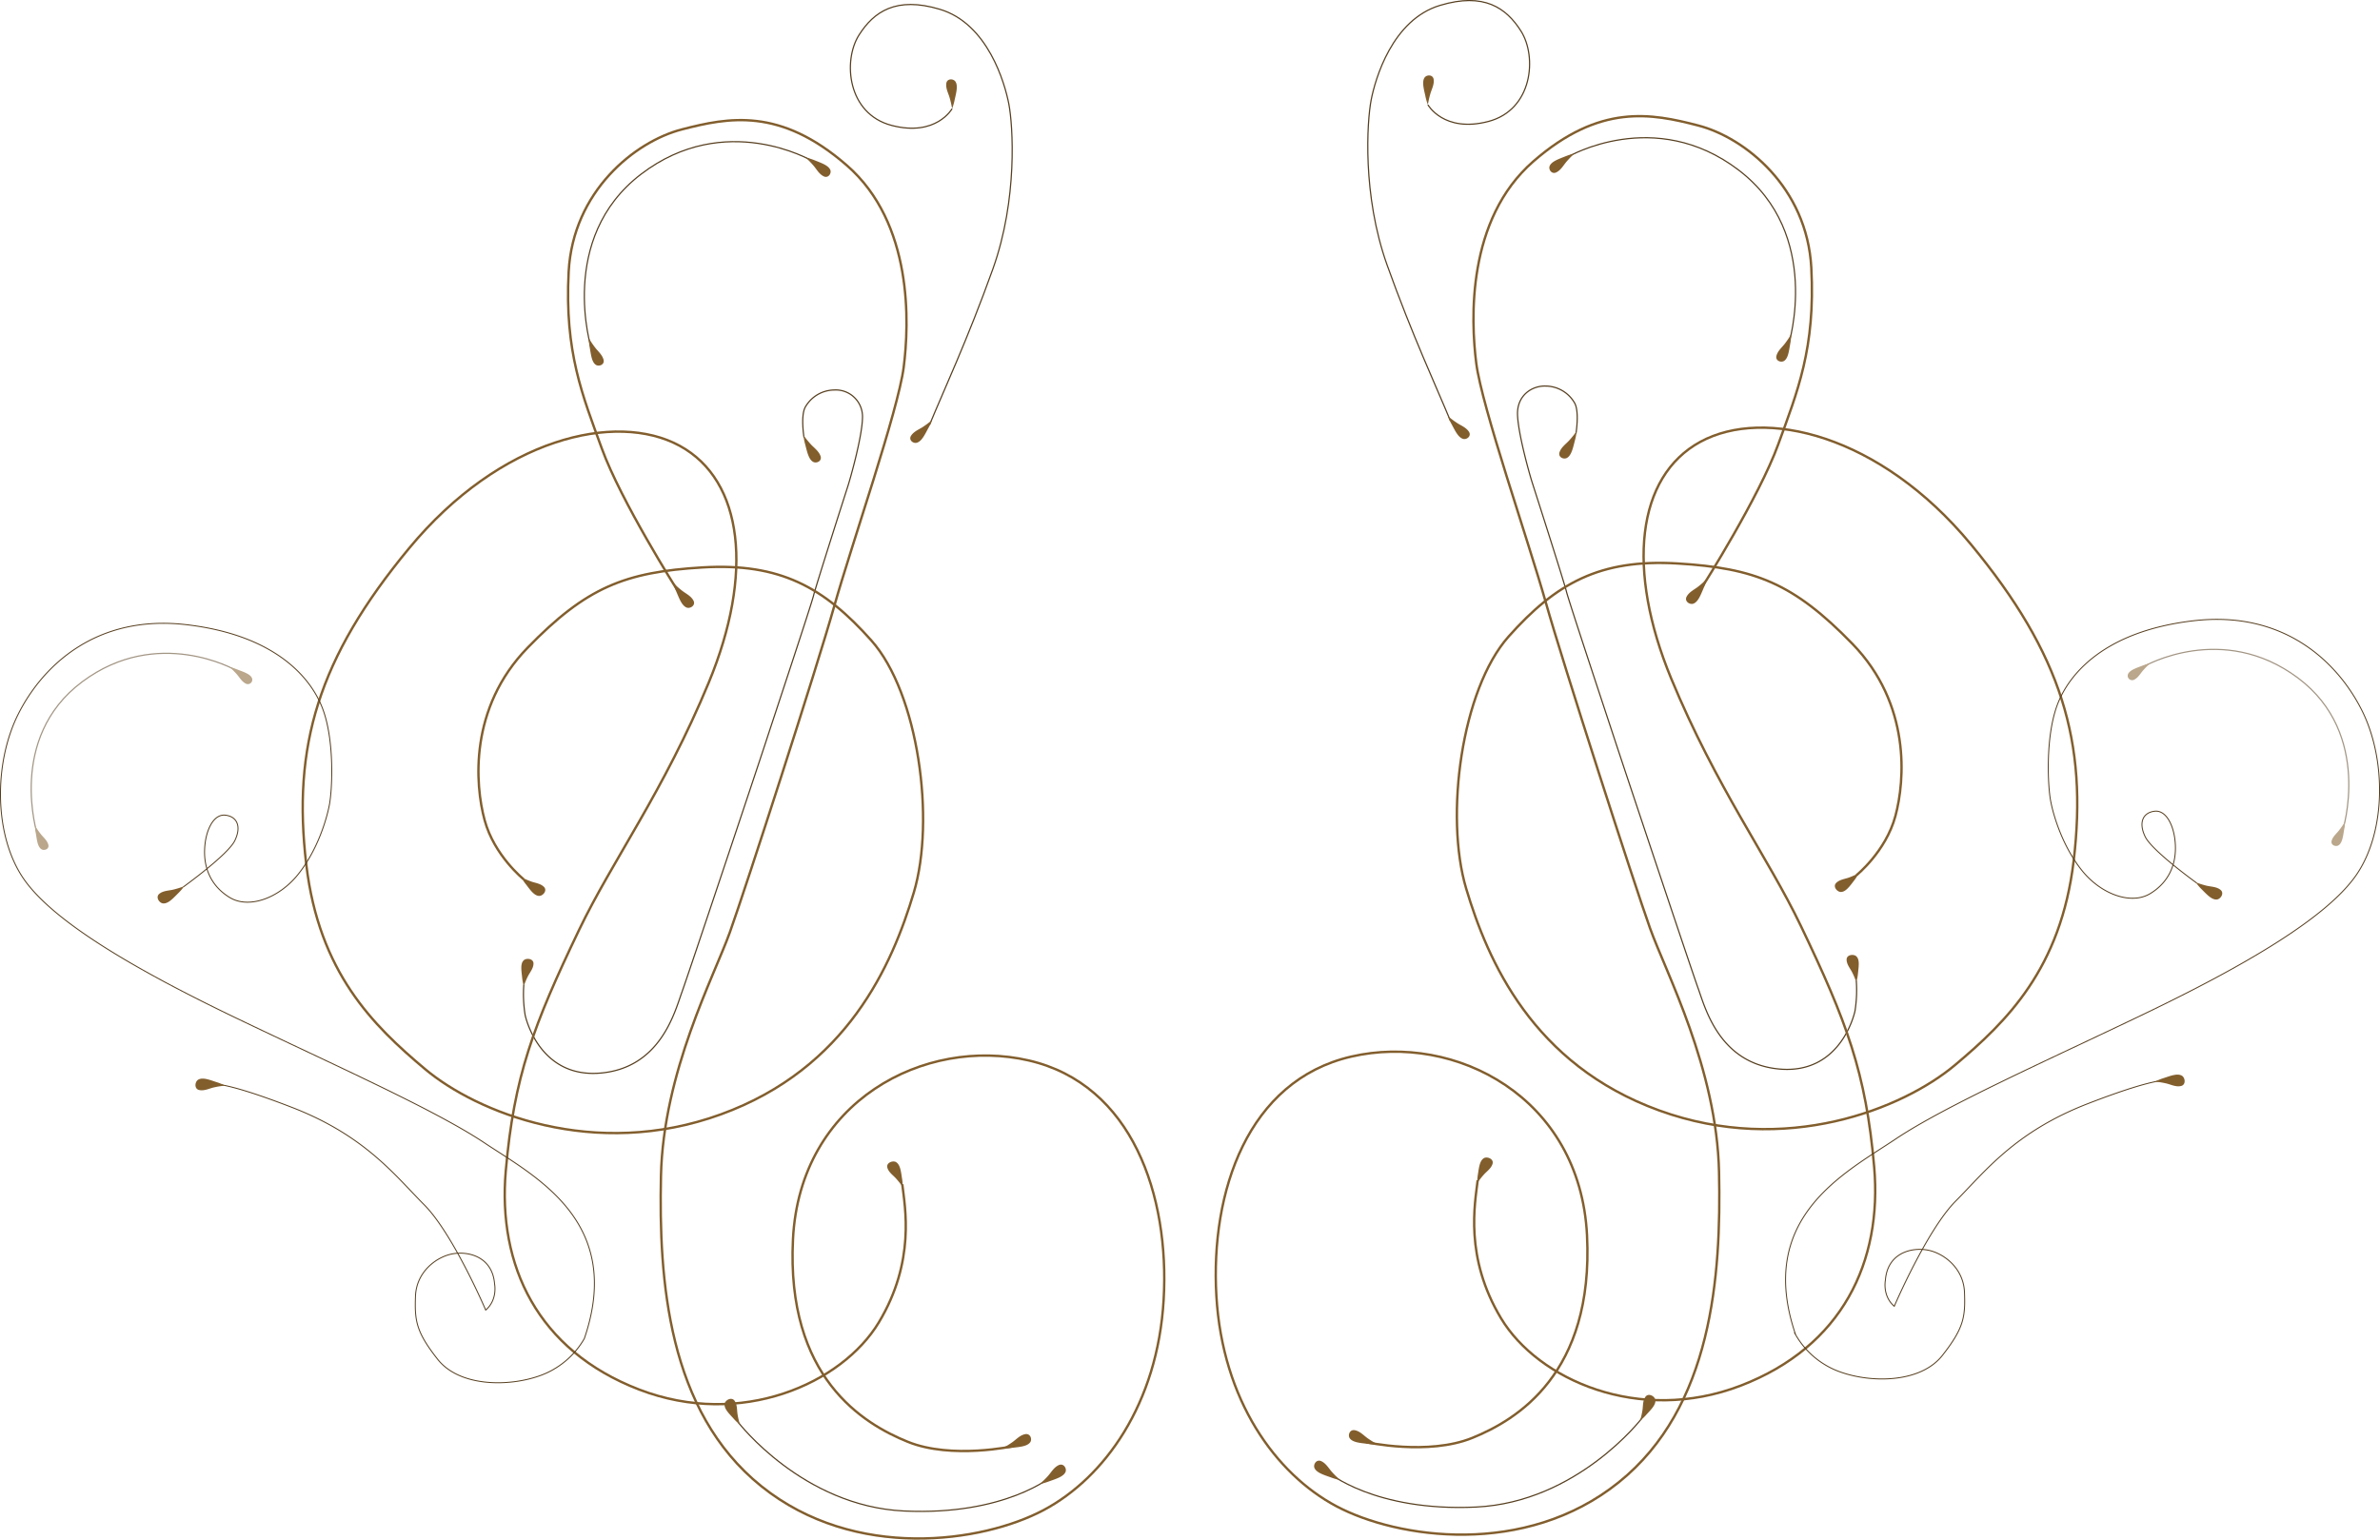 <?xml version="1.0" encoding="UTF-8"?> <svg xmlns="http://www.w3.org/2000/svg" viewBox="0 0 995.84 644.43"> <defs> <style>.cls-1,.cls-3,.cls-4{fill:none;stroke-miterlimit:10;}.cls-1,.cls-4{stroke:#563e1e;}.cls-1{stroke-width:0.5px;}.cls-2{fill:#825e2d;}.cls-3{stroke:#825e2d;}.cls-4{stroke-width:0.4px;}.cls-5{opacity:0.55;}</style> </defs> <g id="Слой_2" data-name="Слой 2"> <path class="cls-1" d="M1436.75,814.5s6.64,11.83,25.24,7,20.52-27.1,13.71-37.84c-6.15-9.71-15.48-16.29-33.84-10.77-20.07,6-27.19,30.92-28.87,39.7s-3.8,39.64,6.7,69,20.76,51.29,26.49,65.2" transform="translate(-839.29 -770.65)"></path> <path class="cls-2" d="M1436.75,814.5a37,37,0,0,1,1-4.5c.51-1.88,1.69-3.88,1.42-6.06s-2.93-2.08-3.8-.83c-1.15,1.66-.4,4.54.27,7.46A22.65,22.65,0,0,0,1436.75,814.5Z" transform="translate(-839.29 -770.65)"></path> <path class="cls-1" d="M1495.37,836.29s36.28-21.29,71.47,5.59,20.85,72.9,20.85,72.9" transform="translate(-839.29 -770.65)"></path> <path class="cls-2" d="M1498.07,834.9a39.58,39.58,0,0,0-3.24,3.32c-1.3,1.47-2.33,3.55-4.31,4.55s-3.4-1.22-2.83-2.63c.75-1.87,3.6-2.87,6.44-4A24.72,24.72,0,0,1,1498.07,834.9Z" transform="translate(-839.29 -770.65)"></path> <path class="cls-2" d="M1588.73,910.56a39.13,39.13,0,0,1-2.57,3.84c-1.18,1.57-3,3-3.57,5.14s2,3,3.23,2.13c1.69-1.13,2-4.09,2.51-7A23.22,23.22,0,0,0,1588.73,910.56Z" transform="translate(-839.29 -770.65)"></path> <path class="cls-3" d="M1551.8,1015.86s23.49-37.09,31.5-59.13,15.66-40.32,13.88-74-27.76-54.48-47.34-59.56-41.11-9.27-69,15.05-26.16,66.29-23.85,84.48,21.88,74.52,29.1,100.11,37,117.81,43.61,136.32,27.93,58.59,28.87,102.08-2.83,98.38-42,129.83-92.6,23.54-118.08,10-47.69-44.37-50.24-88,13.1-90.17,56.43-100.19,95.74,16.81,98.65,74.78-29.48,77.29-48,84.8-44.41,1.79-44.41,1.79" transform="translate(-839.29 -770.65)"></path> <path class="cls-2" d="M1553.46,1012.94a38.5,38.5,0,0,1-3.55,3.16c-1.58,1.27-3.8,2.23-4.88,4.21s1.23,3.48,2.74,3c2-.7,3.08-3.55,4.28-6.38A23,23,0,0,0,1553.46,1012.94Z" transform="translate(-839.29 -770.65)"></path> <path class="cls-2" d="M1415.75,1375.15a38,38,0,0,1-4.08-2.48c-1.67-1.14-3.22-3-5.45-3.45s-3.07,2.13-2.14,3.4c1.22,1.69,4.32,1.94,7.42,2.29A24.22,24.22,0,0,0,1415.75,1375.15Z" transform="translate(-839.29 -770.65)"></path> <path class="cls-1" d="M1498.7,952.13s1.47-8.93-.47-12.66a14.11,14.11,0,0,0-12.1-7.25c-5.82-.23-12.11,3.89-11.88,11.9s5,24.94,6.21,28.68,13.3,41.48,14.24,45.36,16.55,50.86,20.19,61.95,32.07,96.24,35,104.36,8.94,31.39,34,33.59,31.15-22.2,31.58-24.39a55.71,55.71,0,0,0,.53-12.63" transform="translate(-839.29 -770.65)"></path> <path class="cls-2" d="M1499,951.08a40.71,40.71,0,0,1-3,3.75c-1.35,1.53-3.38,2.87-4.15,5s1.68,3.25,3.07,2.47c1.83-1,2.51-4,3.28-7.07A25.92,25.92,0,0,0,1499,951.08Z" transform="translate(-839.29 -770.65)"></path> <path class="cls-2" d="M1616,1181.74a30.84,30.84,0,0,0-1.68-4.06c-.81-1.68-2.38-3.38-2.37-5.45s2.93-2.39,4.06-1.35c1.49,1.37,1,4.18.71,7A19.4,19.4,0,0,1,1616,1181.74Z" transform="translate(-839.29 -770.65)"></path> <path class="cls-3" d="M1616.07,1136.93s12.25-9.83,16.28-24.71,6.56-46.89-18-72.15-40.68-31.65-73.17-33.6-50.85,8.33-70.63,30.54-26.83,75.25-17.79,105.51,27.83,73.62,80.74,92.86,102.12-.78,123.81-19,44.29-40.38,49.65-85.5c5.87-49.53-4.93-86.38-43-132.41s-86.51-57.46-113.23-42.9-31,53.57-12.17,99.07,40.43,74.66,54.23,103.49c19.16,40,27.25,61.37,30.69,100.89s-13.23,75.15-55.82,91.53-84.87-2.53-100.28-28.13-10.92-48.18-9.8-57.81" transform="translate(-839.29 -770.65)"></path> <path class="cls-2" d="M1457.4,1265.8a30.61,30.61,0,0,1,2.69-3.48c1.23-1.42,3.19-2.66,3.73-4.66s-2.2-3.06-3.56-2.35c-1.8,1-2.12,3.78-2.54,6.6A19.07,19.07,0,0,0,1457.4,1265.8Z" transform="translate(-839.29 -770.65)"></path> <path class="cls-2" d="M1617.07,1136.05a32.66,32.66,0,0,1-4,1.81c-1.77.68-4.09.85-5.53,2.36s.46,3.72,2,3.73c2,0,3.69-2.34,5.42-4.62A19.5,19.5,0,0,0,1617.07,1136.05Z" transform="translate(-839.29 -770.65)"></path> <path class="cls-1" d="M1526.21,1364.29s-26.88,35.07-69.33,37.08-62.09-14.68-62.09-14.68" transform="translate(-839.29 -770.65)"></path> <path class="cls-2" d="M1525.5,1365.25a31.3,31.3,0,0,0,1-4.26c.33-1.84.06-4.11,1.3-5.79s3.8-.27,4.1,1.22c.4,2-1.63,4-3.58,6.11A19.79,19.79,0,0,1,1525.5,1365.25Z" transform="translate(-839.29 -770.65)"></path> <path class="cls-2" d="M1400.08,1390.08a37.75,37.75,0,0,1-3.4-3.32c-1.37-1.49-2.46-3.61-4.52-4.58s-3.48,1.39-2.87,2.84c.8,1.91,3.76,2.85,6.7,3.88A24.26,24.26,0,0,0,1400.08,1390.08Z" transform="translate(-839.29 -770.65)"></path> <path class="cls-2" d="M1445.11,944.77a38.17,38.17,0,0,0,3.7,2.8c1.64,1.12,3.85,1.89,5.08,3.72s-.86,3.45-2.36,3.05c-2-.53-3.29-3.21-4.7-5.86A23.69,23.69,0,0,1,1445.11,944.77Z" transform="translate(-839.29 -770.65)"></path> <path class="cls-4" d="M1758.42,1140.19s-18.63-13.42-21.52-19.34-1-10.12,3.93-10.69,8.34,6.26,8.68,14.22-2.66,15.47-10.53,20.25-20.37.45-28.47-9.56-12-22.88-13.2-29.28-2.17-26.26,2.6-39.61,19.84-31.4,57.28-35.75,60,16.93,70.31,37.42,10.26,50.93-2.37,69.1-47.59,38.31-88.58,58-83.24,38.41-104.21,52.47-58.55,32.81-41.71,81.86a35,35,0,0,0,18.64,15.54c13.26,4.75,33.69,4.6,42.74-6.9s9.64-16.21,9.26-26.4-8.76-16.51-15.55-17.72-16.67,1.33-17.54,12.62c0,0-1.35,6.55,3.71,10.92,0,0,13.7-32,25.77-44.1s24.58-28.82,55.21-40.69,34.41-9.71,34.41-9.71" transform="translate(-839.29 -770.65)"></path> <path class="cls-2" d="M1758,1139.88a35.86,35.86,0,0,0,4.43,1.41c1.92.49,4.34.41,6,1.8s0,3.85-1.54,4c-2.1.23-4.13-2-6.24-4.12A21.78,21.78,0,0,1,1758,1139.88Z" transform="translate(-839.29 -770.65)"></path> <path class="cls-2" d="M1741,1223.33a34.36,34.36,0,0,1,4.6.73c1.94.42,4,1.58,6.21,1.11s1.83-3.41.5-4.28c-1.77-1.14-4.6-.08-7.47.88A21.12,21.12,0,0,0,1741,1223.33Z" transform="translate(-839.29 -770.65)"></path> <g class="cls-5"> <path class="cls-1" d="M1736.58,1049.44s32.57-18.69,64.18,4.91,18.72,64,18.72,64" transform="translate(-839.29 -770.65)"></path> <path class="cls-2" d="M1739,1048.22a34.63,34.63,0,0,0-2.91,2.91c-1.17,1.3-2.09,3.13-3.87,4a1.85,1.85,0,0,1-2.54-2.31c.67-1.64,3.24-2.52,5.78-3.48A23.12,23.12,0,0,1,1739,1048.22Z" transform="translate(-839.29 -770.65)"></path> <path class="cls-2" d="M1820.42,1114.66a34.73,34.73,0,0,1-2.32,3.36c-1,1.39-2.71,2.65-3.2,4.51s1.76,2.63,2.9,1.88c1.52-1,1.85-3.59,2.26-6.19A20.29,20.29,0,0,0,1820.42,1114.66Z" transform="translate(-839.29 -770.65)"></path> </g> <path class="cls-1" d="M1237.66,816.15s-6.64,11.83-25.24,7-20.52-27.1-13.7-37.85c6.15-9.7,15.48-16.28,33.83-10.76,20.07,6,27.19,30.92,28.87,39.7s3.81,39.63-6.7,69-20.76,51.29-26.49,65.2" transform="translate(-839.29 -770.65)"></path> <path class="cls-2" d="M1237.66,816.15a37,37,0,0,0-1-4.5c-.51-1.88-1.69-3.88-1.42-6.06s2.93-2.08,3.8-.83c1.16,1.66.4,4.54-.26,7.46A23,23,0,0,1,1237.66,816.15Z" transform="translate(-839.29 -770.65)"></path> <path class="cls-1" d="M1179,837.94s-36.27-21.29-71.47,5.59-20.84,72.9-20.84,72.9" transform="translate(-839.29 -770.65)"></path> <path class="cls-2" d="M1176.34,836.55a38.31,38.31,0,0,1,3.24,3.31c1.31,1.48,2.33,3.56,4.31,4.56s3.4-1.22,2.83-2.63c-.75-1.87-3.6-2.87-6.43-4A23.54,23.54,0,0,0,1176.34,836.55Z" transform="translate(-839.29 -770.65)"></path> <path class="cls-2" d="M1085.68,912.21a38.37,38.37,0,0,0,2.58,3.84c1.17,1.57,3,3,3.57,5.14s-2,3-3.24,2.13c-1.69-1.13-2-4.09-2.51-7.05A23.09,23.09,0,0,1,1085.68,912.21Z" transform="translate(-839.29 -770.65)"></path> <path class="cls-3" d="M1122.61,1017.5s-23.49-37.08-31.5-59.12-15.66-40.32-13.88-74,27.76-54.49,47.34-59.56,41.11-9.27,69,15,26.16,66.3,23.85,84.49-21.88,74.52-29.09,100.11-37,117.81-43.62,136.32-27.92,58.59-28.86,102.08,2.82,98.37,42,129.83,92.6,23.54,118.09,10,47.69-44.37,50.24-88-13.11-90.16-56.43-100.18-95.75,16.81-98.66,74.78,29.49,77.29,48,84.8,44.42,1.79,44.42,1.79" transform="translate(-839.29 -770.65)"></path> <path class="cls-2" d="M1121,1014.59a38,38,0,0,0,3.56,3.16c1.57,1.27,3.79,2.23,4.87,4.21s-1.23,3.48-2.73,3c-2-.7-3.09-3.55-4.29-6.38A24.28,24.28,0,0,1,1121,1014.59Z" transform="translate(-839.29 -770.65)"></path> <path class="cls-2" d="M1258.67,1376.8a38.59,38.59,0,0,0,4.07-2.48c1.67-1.14,3.23-3,5.46-3.45s3.07,2.13,2.14,3.4c-1.23,1.69-4.32,1.94-7.42,2.29A24.23,24.23,0,0,1,1258.67,1376.8Z" transform="translate(-839.29 -770.65)"></path> <path class="cls-1" d="M1175.71,953.78s-1.47-8.93.47-12.66a14.13,14.13,0,0,1,12.11-7.25,11.19,11.19,0,0,1,11.87,11.9c-.23,8-5,24.94-6.21,28.68s-13.29,41.48-14.23,45.35-16.56,50.87-20.2,62-32.07,96.24-35,104.36-8.93,31.39-33.94,33.58-31.16-22.19-31.58-24.38a54.59,54.59,0,0,1-.53-12.63" transform="translate(-839.29 -770.65)"></path> <path class="cls-2" d="M1175.45,952.73a39.28,39.28,0,0,0,3,3.75c1.36,1.53,3.38,2.87,4.16,5s-1.69,3.25-3.08,2.47c-1.83-1-2.5-4.05-3.27-7.07A24.43,24.43,0,0,1,1175.45,952.73Z" transform="translate(-839.29 -770.65)"></path> <path class="cls-2" d="M1058.45,1183.39a32,32,0,0,1,1.68-4.06c.82-1.68,2.38-3.38,2.38-5.45s-2.94-2.4-4.07-1.35c-1.48,1.37-1,4.18-.7,7A20.14,20.14,0,0,0,1058.45,1183.39Z" transform="translate(-839.29 -770.65)"></path> <path class="cls-3" d="M1058.34,1138.58s-12.25-9.83-16.28-24.71-6.56-46.89,18-72.15,40.68-31.66,73.16-33.6,50.85,8.33,70.63,30.54,26.84,75.25,17.8,105.51-27.83,73.62-80.75,92.86-102.12-.78-123.81-19-44.29-40.38-49.64-85.5c-5.88-49.54,4.93-86.38,43-132.41s86.51-57.46,113.23-42.9,31,53.56,12.17,99.07-40.43,74.66-54.24,103.49c-19.15,40-27.25,61.37-30.69,100.89s13.23,75.15,55.83,91.53,84.87-2.53,100.27-28.13,10.92-48.18,9.8-57.81" transform="translate(-839.29 -770.65)"></path> <path class="cls-2" d="M1217,1267.45a30.56,30.56,0,0,0-2.7-3.48c-1.23-1.42-3.19-2.66-3.73-4.66s2.2-3.06,3.56-2.35c1.8,1,2.12,3.78,2.54,6.6A19.84,19.84,0,0,1,1217,1267.45Z" transform="translate(-839.29 -770.65)"></path> <path class="cls-2" d="M1057.34,1137.7a32.66,32.66,0,0,0,4.05,1.81c1.77.68,4.09.85,5.54,2.36s-.46,3.72-2,3.73c-2,0-3.68-2.34-5.41-4.63A19.09,19.09,0,0,1,1057.34,1137.7Z" transform="translate(-839.29 -770.65)"></path> <path class="cls-1" d="M1148.21,1365.94s26.88,35.07,69.32,37.08,62.09-14.68,62.09-14.68" transform="translate(-839.29 -770.65)"></path> <path class="cls-2" d="M1148.91,1366.9a31.3,31.3,0,0,1-1-4.26c-.33-1.84-.06-4.11-1.29-5.79s-3.81-.27-4.11,1.22c-.39,2,1.63,4,3.58,6.11A19.79,19.79,0,0,0,1148.91,1366.9Z" transform="translate(-839.29 -770.65)"></path> <path class="cls-2" d="M1274.34,1391.73a38.86,38.86,0,0,0,3.4-3.33c1.36-1.48,2.46-3.61,4.52-4.57s3.48,1.39,2.87,2.84c-.81,1.91-3.77,2.85-6.71,3.88A24.06,24.06,0,0,1,1274.34,1391.73Z" transform="translate(-839.29 -770.65)"></path> <path class="cls-2" d="M1229.3,946.42a38.17,38.17,0,0,1-3.7,2.8c-1.63,1.11-3.85,1.89-5.07,3.72s.86,3.45,2.35,3c2-.53,3.29-3.21,4.7-5.86A22.43,22.43,0,0,0,1229.3,946.42Z" transform="translate(-839.29 -770.65)"></path> <path class="cls-4" d="M916,1141.84s18.63-13.42,21.52-19.34,1-10.12-3.93-10.69-8.33,6.26-8.68,14.22,2.66,15.47,10.53,20.25,20.37.45,28.47-9.56,12-22.88,13.21-29.28,2.17-26.26-2.61-39.61-19.84-31.4-57.28-35.75-60,16.93-70.3,37.42-10.27,50.93,2.37,69.1,47.59,38.31,88.57,58S1021.1,1235,1042.07,1249s58.55,32.82,41.71,81.87a35,35,0,0,1-18.63,15.54c-13.26,4.75-33.7,4.6-42.75-6.9s-9.63-16.21-9.26-26.4,8.77-16.51,15.56-17.72,16.66,1.33,17.53,12.62c0,0,1.36,6.55-3.71,10.92,0,0-13.69-32-25.77-44.1s-24.58-28.82-55.2-40.69-34.41-9.71-34.41-9.71" transform="translate(-839.29 -770.65)"></path> <path class="cls-2" d="M916.37,1141.53a35,35,0,0,1-4.43,1.4c-1.92.5-4.33.42-6,1.8s0,3.85,1.54,4c2.11.23,4.13-2,6.24-4.12A20.88,20.88,0,0,0,916.37,1141.53Z" transform="translate(-839.29 -770.65)"></path> <path class="cls-2" d="M933.45,1225a34.63,34.63,0,0,0-4.6.73c-1.94.42-4.05,1.58-6.21,1.11s-1.83-3.41-.49-4.28c1.76-1.14,4.59-.09,7.46.88A21.12,21.12,0,0,1,933.45,1225Z" transform="translate(-839.29 -770.65)"></path> <g class="cls-5"> <path class="cls-1" d="M937.84,1051.09s-32.58-18.69-64.18,4.91-18.72,64-18.72,64" transform="translate(-839.29 -770.65)"></path> <path class="cls-2" d="M935.41,1049.87a34.63,34.63,0,0,1,2.91,2.91c1.17,1.3,2.09,3.13,3.87,4a1.85,1.85,0,0,0,2.54-2.31c-.67-1.64-3.23-2.52-5.78-3.48A21.63,21.63,0,0,0,935.41,1049.87Z" transform="translate(-839.29 -770.65)"></path> <path class="cls-2" d="M854,1116.3a32.52,32.52,0,0,0,2.31,3.37c1.06,1.38,2.71,2.65,3.2,4.51s-1.75,2.63-2.9,1.87c-1.52-1-1.84-3.58-2.25-6.18A19.07,19.07,0,0,1,854,1116.3Z" transform="translate(-839.29 -770.65)"></path> </g> </g> </svg> 